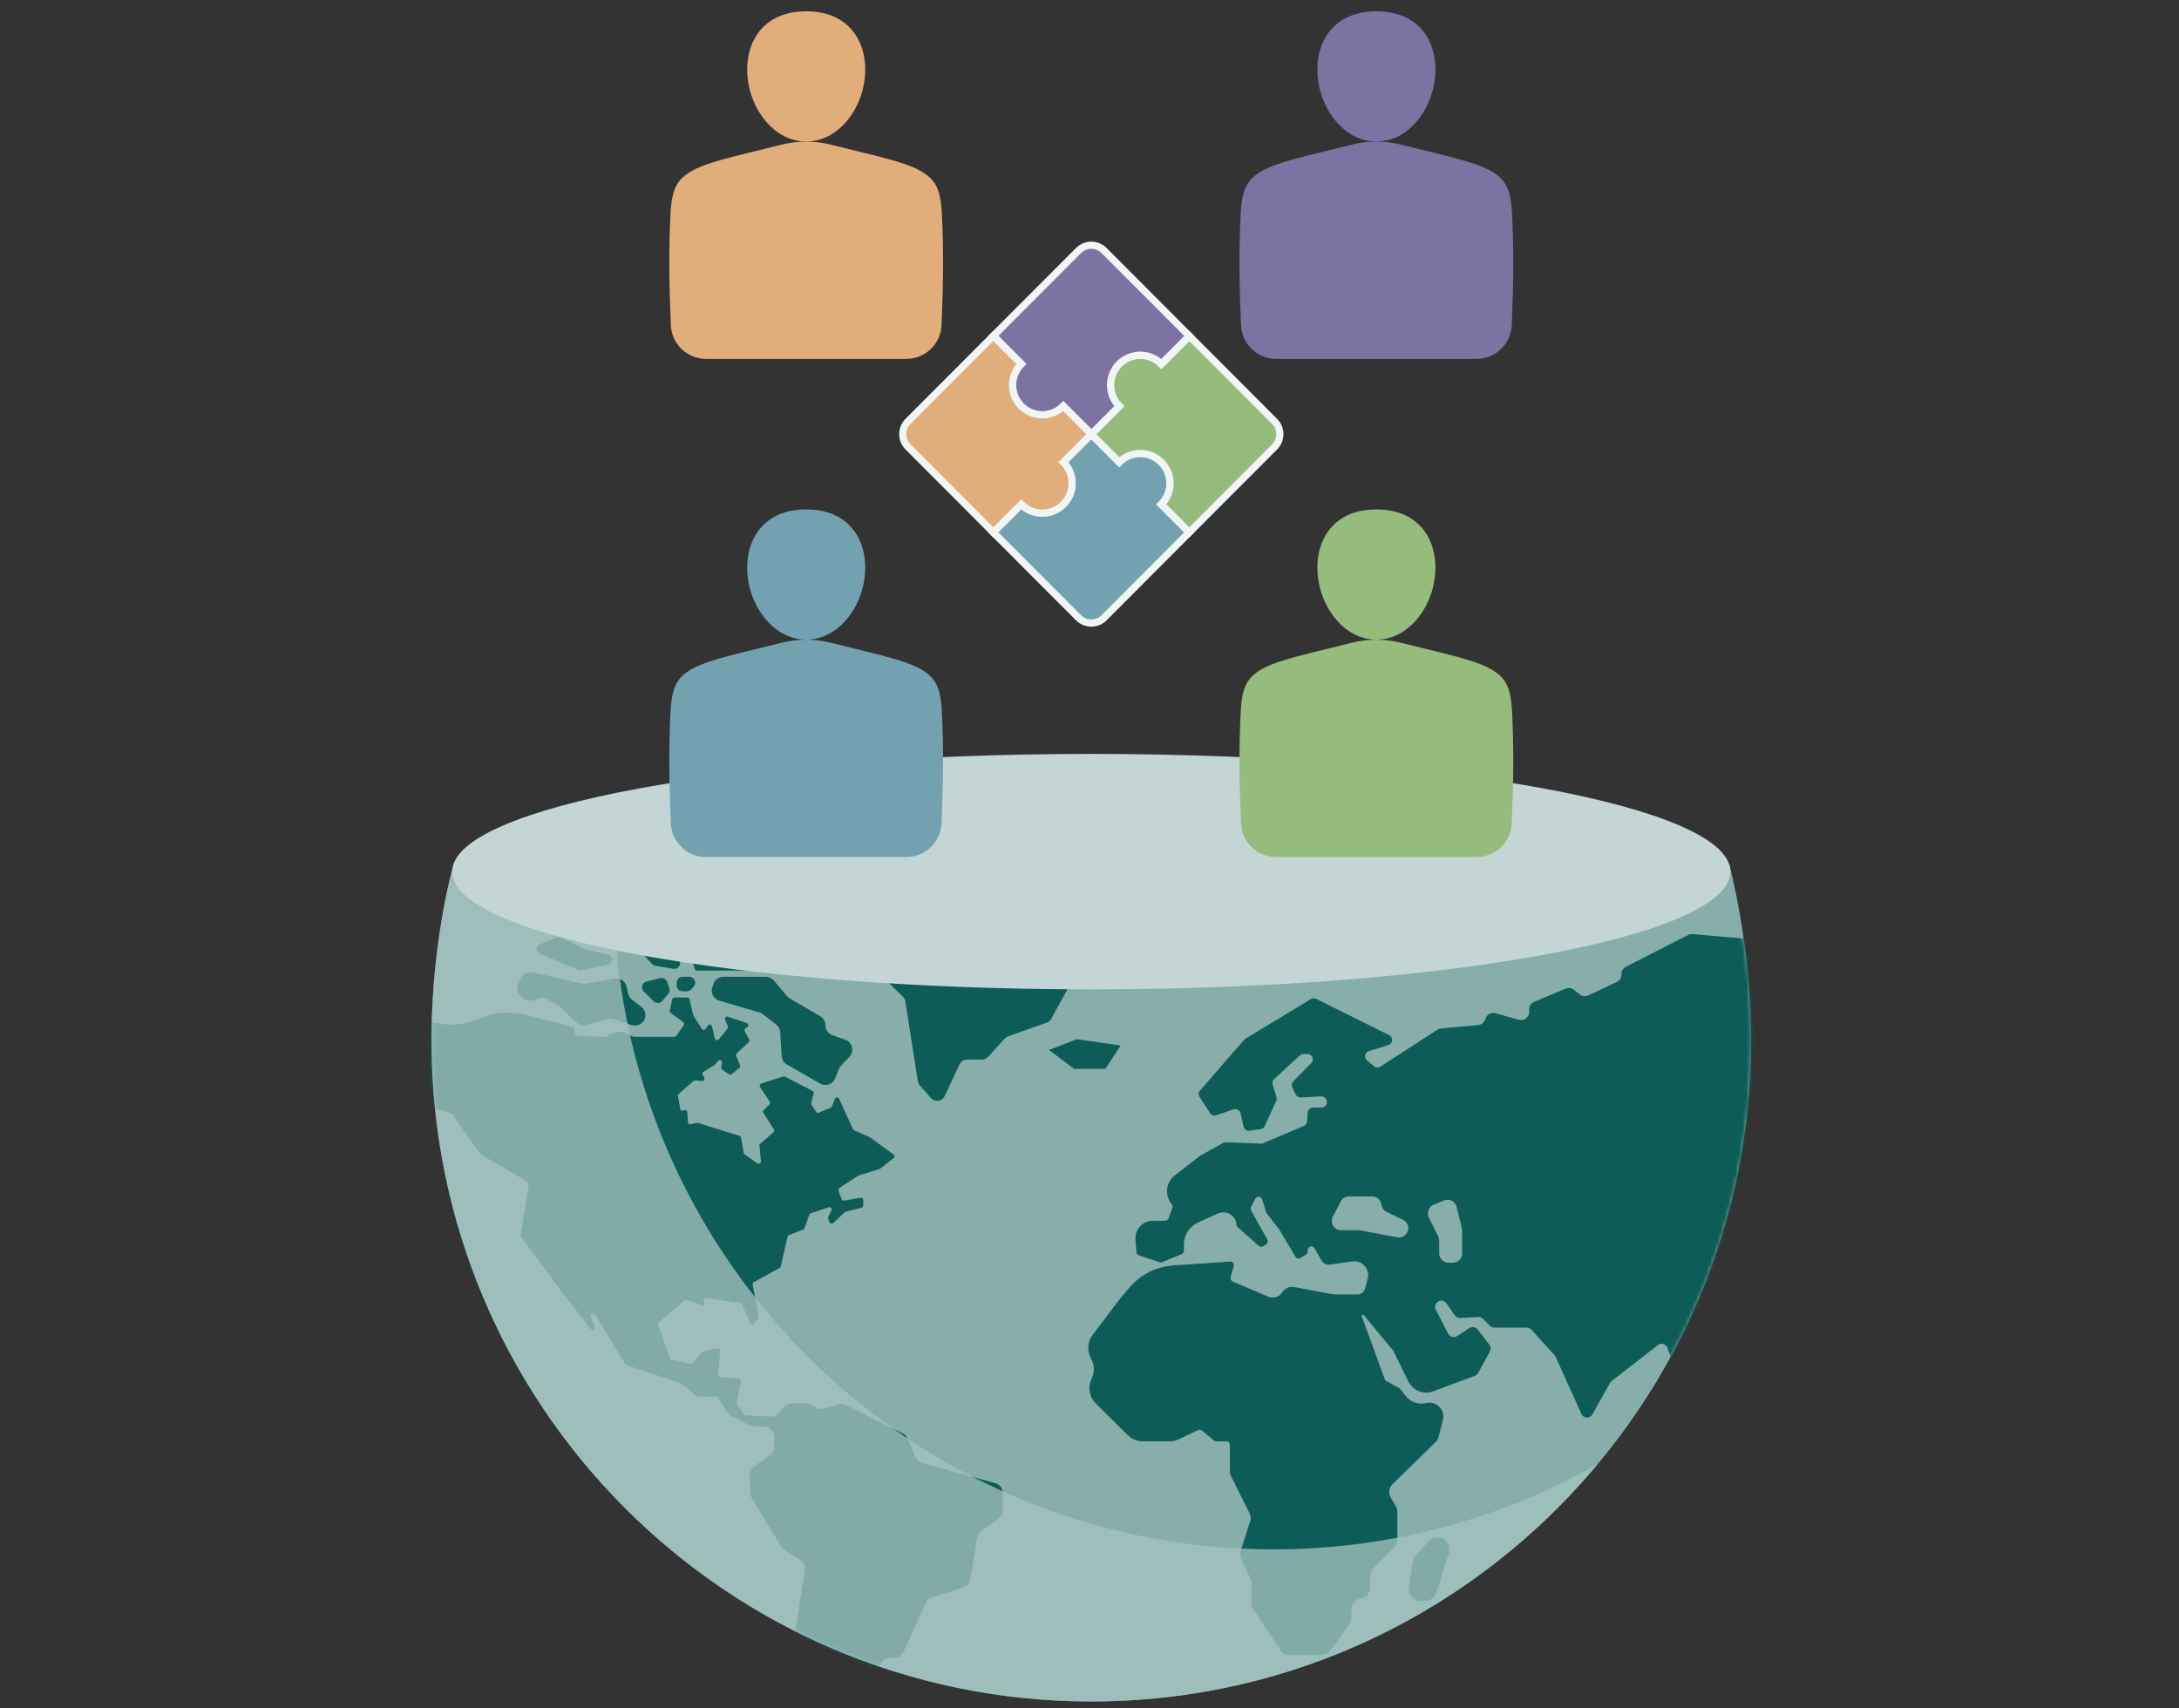 <svg width="607" height="476" viewBox="0 0 607 476" fill="none" xmlns="http://www.w3.org/2000/svg">
<rect x="0" y="0" width="607" height="476" fill="#333333" stroke="none"/>
<g clip-path="url(#clip0_3707_22730)">
<path d="M426.237 383.536L415.997 311.696" stroke="#FEFEFE" stroke-width="3.095" stroke-miterlimit="10"></path>
<path d="M181.762 383.536L192.003 311.696" stroke="#FEFEFE" stroke-width="3.095" stroke-miterlimit="10"></path>
<path d="M126.008 242.097C122.249 256.773 120.206 274.029 120.206 289.878C120.206 391.602 202.491 474.074 303.998 474.074C405.504 474.074 487.789 391.607 487.789 289.878C487.789 274.029 485.523 255.734 481.769 241.058L126.008 242.097Z" fill="#87AEAB"></path>
<mask id="mask0_3707_22730" style="mask-type:luminance" maskUnits="userSpaceOnUse" x="120" y="243" width="368" height="232">
<path d="M125.963 243.965C122.205 258.642 120.206 274.024 120.206 289.873C120.206 391.602 202.491 474.069 303.998 474.069C405.504 474.069 487.789 391.602 487.789 289.873C487.789 274.024 485.791 258.642 482.037 243.965H125.963Z" fill="white"></path>
</mask>
<g mask="url(#mask0_3707_22730)">
<path d="M160.821 288.61L168.686 288.874C168.849 288.879 169.008 288.824 169.127 288.715C170.585 287.418 172.668 287.114 174.433 287.949L176.293 288.824C176.377 288.864 176.471 288.884 176.566 288.884H187.887C188.095 288.884 188.289 288.779 188.408 288.61L190.456 285.648C190.649 285.365 190.585 284.977 190.307 284.774L186.821 282.214C186.622 282.065 186.523 281.812 186.578 281.568L187.247 278.437C187.312 278.144 187.57 277.935 187.867 277.935H191.453C191.75 277.935 192.003 278.139 192.072 278.427L193.084 282.736C193.099 282.806 193.129 282.87 193.163 282.925L195.479 286.632C195.722 287.02 196.278 287.035 196.536 286.657L197.19 285.723C197.503 285.271 198.202 285.405 198.331 285.942L199.139 289.351C199.263 289.868 199.923 290.017 200.255 289.599L202.66 286.588C202.804 286.404 202.838 286.16 202.749 285.947L201.99 284.128C201.782 283.621 202.263 283.104 202.779 283.278L208.04 285.037C208.531 285.201 208.631 285.857 208.209 286.16L207.669 286.548C207.406 286.737 207.326 287.09 207.48 287.368L208.7 289.609C208.839 289.863 208.784 290.181 208.576 290.38L205.234 293.491C205.04 293.67 204.981 293.953 205.08 294.202L206.166 296.811C206.275 297.074 206.196 297.377 205.978 297.551L203.835 299.266C203.622 299.44 203.315 299.455 203.086 299.301L201.217 298.053C201.014 297.919 200.909 297.676 200.939 297.432L201.128 296.1C201.222 295.459 200.409 295.106 200.002 295.613L199.223 296.587C199.179 296.647 199.119 296.692 199.06 296.731L195.96 298.645C195.658 298.829 195.569 299.226 195.752 299.524L196.178 300.21C196.456 300.658 196.109 301.224 195.588 301.184L193.669 301.025C193.501 301.01 193.327 301.065 193.198 301.179L189.067 304.802C188.899 304.947 188.819 305.17 188.859 305.394L189.494 308.982C189.573 309.434 190.089 309.653 190.471 309.4C190.877 309.126 191.428 309.4 191.457 309.892L191.631 312.66C191.656 313.053 192.023 313.326 192.405 313.241L194.106 312.864C194.215 312.839 194.324 312.844 194.433 312.879L205.987 316.462C206.216 316.532 206.384 316.725 206.424 316.959L207.173 321.218C207.202 321.387 207.297 321.531 207.435 321.631L210.971 324.131C211.418 324.449 212.033 324.091 211.978 323.544L211.537 318.882L215.439 315.493C215.677 315.284 215.727 314.936 215.563 314.673L212.672 310.086C212.514 309.832 212.548 309.504 212.761 309.295L214.338 307.72C214.552 307.506 214.586 307.168 214.418 306.915L211.72 302.859C211.487 302.506 211.656 302.029 212.057 301.9L218.197 299.932C218.355 299.882 218.534 299.892 218.683 299.972L226.344 303.943C226.607 304.077 226.741 304.375 226.667 304.663L225.992 307.362C225.948 307.536 225.982 307.72 226.081 307.869L227.356 309.787C227.525 310.041 227.852 310.14 228.134 310.021L231.432 308.604C231.591 308.535 231.715 308.406 231.774 308.247L232.573 306.164C232.771 305.637 233.51 305.618 233.743 306.129L237.616 314.623C237.681 314.767 237.795 314.877 237.938 314.941L242.317 316.86L248.918 321.661C249.265 321.914 249.27 322.426 248.933 322.689L245.139 325.646C245.075 325.696 245.005 325.731 244.931 325.756L239.302 327.47C239.243 327.485 239.188 327.515 239.139 327.545L233.822 331.019C233.57 331.183 233.465 331.506 233.575 331.789L234.467 334.11C234.576 334.398 234.874 334.567 235.176 334.513L239.734 333.718C240.125 333.648 240.487 333.951 240.487 334.354V335.879C240.487 336.178 240.289 336.431 240.001 336.506L235.583 337.614C235.479 337.639 235.38 337.694 235.3 337.768L232.097 340.775C231.755 341.098 231.194 340.954 231.05 340.507L230.693 339.438C230.639 339.269 230.654 339.085 230.738 338.931L231.611 337.301C231.888 336.789 231.393 336.203 230.842 336.386L225.833 338.061C225.645 338.121 225.496 338.27 225.432 338.459L224.113 342.201C224.048 342.38 223.914 342.519 223.741 342.589L219.769 344.135C219.57 344.214 219.421 344.383 219.377 344.592L217.492 352.867C217.453 353.046 217.334 353.2 217.175 353.289L209.979 357.245C209.736 357.379 209.608 357.653 209.657 357.926L211.299 366.628C211.328 366.783 211.304 366.937 211.224 367.071L210.203 368.825C209.94 369.278 209.275 369.243 209.062 368.761L206.677 363.378C206.587 363.174 206.399 363.03 206.176 363L196.749 361.713C196.208 361.639 195.826 362.235 196.119 362.697C196.451 363.219 195.931 363.86 195.35 363.647L191.418 362.17C191.2 362.091 190.957 362.131 190.778 362.28L183.553 368.358C183.349 368.532 183.27 368.81 183.359 369.064L186.642 378.457C186.717 378.671 186.895 378.83 187.118 378.874L192.454 379.988C192.692 380.037 192.94 379.948 193.089 379.754L195.484 376.698C195.578 376.578 195.712 376.494 195.861 376.464L199.853 375.664C200.275 375.579 200.656 375.927 200.617 376.355L199.997 382.97C199.962 383.328 200.23 383.646 200.587 383.67L205.814 384.073C206.196 384.103 206.464 384.456 206.394 384.833L205.258 390.981L207.287 394.291L214.552 394.719C215.405 394.768 216.238 394.43 216.813 393.794L218.534 391.911C219.069 391.319 219.833 390.981 220.631 390.981H224.559C225.119 390.981 225.67 391.15 226.136 391.458L227.118 392.114C227.812 392.577 228.67 392.711 229.473 392.482L233.654 391.284C234.338 391.091 235.067 391.155 235.702 391.473L251.457 399.37C252.052 399.669 252.523 400.166 252.786 400.777L255.087 406.04C255.429 406.825 256.108 407.417 256.937 407.645L277.244 413.232C278.474 413.57 279.332 414.693 279.332 415.975V420.746C279.332 421.651 278.9 422.506 278.171 423.042L273.296 426.621C272.696 427.063 272.29 427.724 272.176 428.465L270.316 440.03C270.147 441.088 269.399 441.958 268.377 442.286L259.614 445.094C258.851 445.337 258.231 445.894 257.899 446.62L251.68 460.252C251.253 461.192 250.346 461.828 249.315 461.907L247.564 462.041C246.086 462.156 244.941 463.393 244.941 464.879C244.941 465.848 244.45 466.753 243.631 467.275L234.135 473.368C233.609 473.706 233.208 474.208 232.994 474.799L227.609 489.749C227.396 490.34 227.386 490.981 227.574 491.578L228.878 495.678C229.578 497.875 227.51 499.947 225.318 499.256L223.334 498.63C222.332 498.312 221.589 497.472 221.4 496.438L218.083 478.561C218.023 478.248 218.018 477.93 218.068 477.617L221.713 453.404L224.212 437.54C224.385 436.426 223.89 435.313 222.942 434.702L218.539 431.864C218.182 431.63 217.879 431.322 217.656 430.954L209.533 417.675C209.29 417.277 209.146 416.83 209.122 416.368L208.799 411.174C208.74 410.205 209.176 409.276 209.955 408.704L214.512 405.354C215.241 404.818 215.672 403.968 215.672 403.058V400.359C215.672 398.789 214.403 397.512 212.836 397.512H210.302C209.86 397.512 209.429 397.407 209.032 397.214L203.126 394.251L199.873 389.127H194.294L189.737 385.475C189.677 385.425 189.613 385.39 189.538 385.365L174.532 380.35C174.389 380.301 174.265 380.201 174.185 380.072L165.785 366.266C165.383 365.61 164.376 366.082 164.629 366.812L165.591 369.605C165.829 370.296 164.922 370.783 164.475 370.207L155.713 358.846L145.021 344.408L147.347 329.503L133.868 321.586L125.969 310.409L112.46 305.896C112.177 305.801 111.875 305.801 111.592 305.891L97.831 310.339C97.692 310.384 97.548 310.409 97.404 310.409H92.927C92.654 310.409 92.391 310.329 92.163 310.18L83.594 304.579C82.755 304.032 82.751 302.8 83.584 302.248L89.54 298.267C90.442 297.666 90.343 296.309 89.366 295.842L87.397 294.902C86.053 294.261 86.51 292.243 87.997 292.243C89.47 292.243 89.936 290.255 88.622 289.594L84.913 287.736C83.792 287.174 83.921 285.529 85.116 285.151L93.497 282.512C96.517 281.563 99.72 281.339 102.84 281.871L122.646 285.231C126.331 285.857 130.119 285.355 133.516 283.795C137.359 282.03 141.694 281.628 145.795 282.656L159.506 286.091C159.749 286.15 159.933 286.349 159.978 286.598L160.25 288.103C160.27 288.387 160.523 288.6 160.821 288.61ZM198.752 274.118L198.435 275.023C197.884 276.603 198.767 278.323 200.364 278.795L211.561 282.095C211.913 282.199 212.241 282.368 212.528 282.592L216.228 285.474C216.892 285.991 217.299 286.767 217.349 287.606L217.75 294.226C217.81 295.21 218.355 296.095 219.208 296.587L228.477 301.92C230.009 302.8 231.963 302.129 232.627 300.494L233.748 297.755C233.887 297.417 234.085 297.109 234.338 296.846L236.605 294.46C238.062 292.924 237.457 290.39 235.464 289.684L231.879 288.417C230.713 288.004 229.935 286.901 229.935 285.658C229.935 284.62 229.384 283.655 228.487 283.134L220.007 278.179C219.719 278.01 219.466 277.796 219.253 277.547L215.558 273.194C215.003 272.538 214.19 272.165 213.337 272.165H201.509C200.265 272.16 199.159 272.945 198.752 274.118ZM192.033 272.16H190.138C189.231 272.16 188.497 272.895 188.497 273.805V274.555C188.497 275.465 189.231 276.2 190.138 276.2H191.363C191.829 276.2 192.276 276.002 192.583 275.654L193.253 274.903C194.2 273.84 193.451 272.16 192.033 272.16ZM184.475 278.889L186.156 276.921C186.538 276.474 186.652 275.853 186.454 275.301L185.834 273.566C185.551 272.771 184.713 272.319 183.895 272.528L180.091 273.482C178.857 273.79 178.43 275.336 179.328 276.235L182.07 278.984C182.744 279.655 183.855 279.615 184.475 278.889ZM162.105 274.048L148.423 270.932C147.124 270.639 145.79 271.27 145.195 272.463L144.357 274.143C143.757 275.346 144.059 276.807 145.091 277.667L145.656 278.139C146.365 278.73 147.312 278.949 148.21 278.725L150.307 278.198C151.002 278.024 151.736 278.114 152.37 278.452L155.356 280.047C155.589 280.171 155.797 280.326 155.99 280.504L160.563 284.868C161.297 285.569 162.348 285.832 163.325 285.564L169.261 283.924C169.801 283.775 170.377 283.785 170.912 283.959L176.03 285.599C176.828 285.852 177.696 285.753 178.41 285.315C180.151 284.257 180.285 281.777 178.668 280.534L176.07 278.541C175.549 278.144 175.182 277.582 175.023 276.946L174.488 274.794C174.121 273.313 172.668 272.374 171.17 272.647L163.265 274.078C162.879 274.143 162.487 274.133 162.105 274.048ZM150.412 265.684L161.049 270.256C161.316 270.371 161.609 270.401 161.892 270.336L169.464 268.711C170.922 268.398 170.942 266.32 169.489 265.977L162.834 264.412C162.73 264.387 162.631 264.352 162.531 264.302L156.268 261.196C155.906 261.017 155.485 261.002 155.113 261.156L150.421 263.1C149.286 263.577 149.271 265.197 150.412 265.684ZM161.664 260.858L162.001 261.261C162.412 261.753 163.077 261.957 163.697 261.788L167.163 260.819C167.872 260.62 168.363 259.974 168.363 259.238V258.751C168.363 257.668 167.332 256.877 166.285 257.166L162.482 258.219C161.331 258.537 160.895 259.939 161.664 260.858ZM178.142 264.834L181.649 268.582C181.892 268.845 182.219 269.019 182.571 269.079L187.56 269.928C188.834 270.147 189.851 268.86 189.345 267.667L188.923 266.673C188.666 266.067 188.07 265.669 187.416 265.669H186.008C185.417 265.669 184.867 265.346 184.579 264.829L183.503 262.906C183.211 262.389 182.665 262.066 182.07 262.066H179.333C177.904 262.066 177.161 263.786 178.142 264.834ZM194.116 270.43H211.502C211.829 270.43 212.092 270.162 212.092 269.839V266.782C212.092 266.479 211.864 266.226 211.561 266.191L206.741 265.684C206.662 265.674 206.583 265.684 206.508 265.709L199.298 267.916C199.04 267.995 198.762 267.891 198.618 267.657L197.75 266.221C197.572 265.923 197.681 265.54 197.993 265.386L200.428 264.163C200.533 264.114 200.647 264.094 200.761 264.104L213.158 265.59C213.51 265.634 213.818 265.356 213.818 265.003V262.329C213.818 262.16 213.887 262.001 214.011 261.887L218.722 257.618C219.124 257.255 218.866 256.584 218.326 256.584C217.676 256.584 217.502 255.685 218.107 255.441L222.417 253.711C222.437 253.702 222.456 253.697 222.476 253.682L229.9 249.676C229.915 249.666 229.935 249.661 229.954 249.651L237.983 246.336C238.519 246.117 238.454 245.337 237.889 245.213L220.84 241.331C220.76 241.312 220.676 241.311 220.597 241.326L194.889 246.262C194.398 246.356 194.24 246.972 194.616 247.295L197.269 249.547C197.364 249.626 197.478 249.671 197.602 249.686L207.088 250.526C207.158 250.531 207.232 250.526 207.302 250.506L209.26 249.959C209.94 249.77 210.322 250.715 209.702 251.053L207.029 252.494C206.954 252.534 206.87 252.558 206.781 252.563L202.139 252.837C202.06 252.842 201.986 252.832 201.911 252.807L193.763 249.989C193.709 249.969 193.654 249.944 193.61 249.909L190.788 247.852C190.619 247.728 190.401 247.708 190.208 247.787L183.821 250.496C183.439 250.655 183.34 251.147 183.622 251.45L188.408 256.5C188.467 256.564 188.542 256.614 188.626 256.644L195.454 259.248C195.608 259.308 195.772 259.298 195.921 259.228L200.726 256.917C201.281 256.649 201.827 257.305 201.46 257.802L199.228 260.814C199.174 260.883 199.104 260.943 199.03 260.983L193.927 263.671C193.768 263.756 193.585 263.761 193.426 263.696L187.594 261.261C187.208 261.097 186.776 261.385 186.776 261.808V263.622C186.776 263.895 186.965 264.133 187.227 264.198L191.77 265.286C191.973 265.336 192.132 265.485 192.196 265.684L193.55 270.013C193.63 270.261 193.858 270.43 194.116 270.43ZM174.081 258.88C174.324 259.168 174.661 259.367 175.038 259.437L179.556 260.272C180.929 260.525 181.971 259.049 181.277 257.837L180.989 257.34C180.721 256.867 180.235 256.564 179.7 256.52L175.47 256.182C174.012 256.067 173.139 257.767 174.081 258.88ZM184.351 258.09L184.416 258.264C184.659 258.905 185.269 259.332 185.948 259.332H186.077C187.426 259.332 188.194 257.792 187.391 256.708L187.262 256.534C186.955 256.117 186.464 255.873 185.948 255.873H185.884C184.743 255.868 183.95 257.016 184.351 258.09ZM228.521 265.724L238.841 266.206C239.406 266.231 239.937 266.464 240.344 266.857L251.506 277.677C251.868 278.029 252.106 278.487 252.186 278.984L255.682 301.234C255.751 301.671 255.94 302.079 256.232 302.412L259.327 305.926C260.428 307.178 262.451 306.89 263.16 305.379L267.301 296.562C267.683 295.747 268.501 295.23 269.399 295.23H273.559C274.214 295.23 274.839 294.952 275.275 294.47L279.872 289.386C280.13 289.102 280.452 288.884 280.814 288.76L291.575 284.933C292.111 284.744 292.557 284.366 292.83 283.869L299.753 271.315C300.06 270.753 300.125 270.092 299.931 269.481L296.688 259.357C296.361 258.329 296.777 257.21 297.7 256.659L307.181 250.948C308.982 249.865 308.53 247.141 306.487 246.689L297.973 244.82C297.913 244.805 297.854 244.795 297.794 244.79L273.182 241.366C272.944 241.331 272.701 241.336 272.458 241.381L243.785 246.475C243.433 246.54 243.096 246.684 242.813 246.893L233.768 253.602C233.565 253.751 233.337 253.871 233.098 253.945L224.718 256.639C223.225 257.116 222.63 258.905 223.533 260.187L226.741 264.745C227.148 265.331 227.807 265.694 228.521 265.724ZM292.205 292.542L299.192 297.795H307.925L312.175 291.289L299.936 289.54L292.205 292.542ZM314.689 358.682L312.294 361.48C312.215 361.569 312.14 361.664 312.071 361.758L304.355 371.951C303.026 373.711 302.778 376.061 303.71 378.059L304.151 379.004C304.915 380.639 304.895 382.542 304.092 384.162C302.956 386.459 303.418 389.222 305.238 391.026L314.164 399.867C315.275 400.966 316.772 401.582 318.329 401.582H323.417H325.847C326.725 401.582 327.588 401.388 328.381 401.011L333.742 398.466C334.099 398.297 334.521 398.352 334.828 398.6L338.185 401.353C338.369 401.503 338.597 401.587 338.83 401.587H341.582C342.148 401.587 342.604 402.044 342.604 402.611V409.912C342.604 410.384 342.713 410.856 342.926 411.278L348.069 421.581C348.426 422.297 348.485 423.122 348.242 423.882L345.604 432.102C345.366 432.843 345.421 433.643 345.753 434.344L348.327 439.796C348.52 440.203 348.619 440.651 348.619 441.103V446.654C348.619 447.256 348.798 447.847 349.13 448.349L356.742 459.79C357.307 460.64 358.259 461.152 359.281 461.152H368.123C369.105 461.152 370.022 460.68 370.598 459.879L375.884 452.524C376.256 452.002 376.459 451.381 376.459 450.74V448.374C376.459 447.012 377.362 445.81 378.671 445.437L379.514 445.193C380.823 444.821 381.726 443.623 381.726 442.256V439.041C381.726 438.23 382.048 437.45 382.618 436.879L388.356 431.128C388.926 430.557 389.248 429.777 389.248 428.966V421.243C389.248 420.711 389.11 420.19 388.847 419.727L387.409 417.208C386.719 416 386.933 414.474 387.929 413.5L399.915 401.801C400.317 401.408 400.605 400.911 400.744 400.369L401.944 395.663C402.668 392.83 400.124 390.241 397.282 390.927C395.14 391.443 392.893 390.648 391.549 388.899L389.997 386.876L385.861 384.615L379.345 366.743C379.221 366.405 379.663 366.151 379.891 366.43L388.118 376.325L392.288 384.868C393.553 387.453 396.558 388.655 399.251 387.656L410.835 383.337C411.227 383.193 411.549 382.91 411.753 382.547L415.035 376.568C415.368 375.962 415.313 375.222 414.892 374.67L411.663 370.44C411.113 369.72 410.101 369.546 409.342 370.038L405.901 372.269C405.038 372.826 403.888 372.523 403.416 371.608L399.965 364.919C399.365 363.761 400.208 362.379 401.507 362.379C402.078 362.379 402.608 362.658 402.935 363.13L405.251 366.479C405.593 366.976 406.169 367.26 406.774 367.225L411.797 366.947C412.288 366.922 412.769 367.106 413.121 367.454L415.075 369.412C415.397 369.74 415.839 369.919 416.3 369.919H425.35C425.836 369.919 426.302 370.127 426.625 370.485L433.076 377.632C433.195 377.766 433.295 377.915 433.369 378.079L440.51 393.948C441.09 395.235 442.89 395.32 443.58 394.082L448.509 385.296C448.623 385.097 448.777 384.918 448.955 384.779L461.834 374.774C462.766 374.049 464.13 374.456 464.517 375.574L466.649 381.742C466.922 382.527 467.715 383.009 468.538 382.885L470.403 382.597C471.306 382.458 472.159 383.049 472.352 383.944L473.478 389.237C473.502 389.356 473.517 389.475 473.517 389.6V394.053C473.517 394.296 473.567 394.535 473.666 394.753L476.399 400.911C476.483 401.105 476.607 401.279 476.756 401.428L477.752 402.427C479.017 403.694 481.129 402.432 480.619 400.717L479.637 397.387C479.572 397.169 479.463 396.96 479.319 396.786L476.542 393.387C476.289 393.079 476.151 392.691 476.151 392.293C476.151 390.579 478.377 389.913 479.314 391.349L481.437 394.604C482.017 395.494 483.257 395.653 484.04 394.932L489.297 390.121C489.788 389.669 490.071 389.033 490.071 388.362V385.251C490.071 384.391 489.609 383.596 488.861 383.173L486.341 381.752C485.116 381.061 484.754 379.466 485.558 378.313L485.692 378.124C486.287 377.274 487.358 376.906 488.35 377.214L491.588 378.228C492.297 378.452 493.061 378.328 493.666 377.9L504.749 370.058C505.23 369.72 505.568 369.213 505.696 368.636L507.963 358.577C508.072 358.1 508.027 357.598 507.844 357.146L505.925 352.474C505.652 351.813 505.692 351.068 506.029 350.436L507.214 348.23C507.745 347.236 508.9 346.759 509.976 347.072L513.333 348.061C514.077 348.279 514.672 348.851 514.915 349.592L515.679 351.888C516.21 353.478 518.168 354.035 519.453 352.961C520.464 352.116 520.598 350.605 519.745 349.592L518.362 347.956C517.653 347.117 517.608 345.899 518.258 345.009L520.574 341.843C521.02 341.232 521.734 340.869 522.488 340.869H527.392C528.265 340.869 529.063 340.392 529.48 339.622L535.699 328.146C535.867 327.838 535.956 327.49 535.956 327.132V321.496C535.956 320.324 535.009 319.374 533.839 319.374C531.915 319.374 530.988 317.004 532.401 315.697L539.487 309.126C539.879 308.763 540.395 308.565 540.925 308.565H552.222C552.654 308.565 553.075 308.431 553.427 308.187L561.743 302.417C562.096 302.173 562.517 302.039 562.948 302.039H565.869C567.798 302.039 568.726 304.42 567.298 305.727L558.594 313.723C558.079 314.196 557.831 314.896 557.93 315.587L559.006 323.137C559.259 324.926 561.491 325.597 562.686 324.245L570.779 315.085C571.121 314.698 571.309 314.196 571.309 313.679V310.14C571.309 309.206 571.919 308.381 572.812 308.112L580.34 305.816L589.365 302.044H593.129L603.613 292.079C604.847 290.907 604.426 288.839 602.829 288.243L583.241 280.937C582.591 280.693 581.867 280.758 581.272 281.111L576.427 283.968C576.03 284.202 575.579 284.311 575.123 284.282L563.906 283.621C563.345 283.586 562.815 283.352 562.413 282.955L555.054 275.609C554.622 275.177 554.037 274.938 553.427 274.938H535.723C535.143 274.938 534.578 275.162 534.151 275.559L529.678 279.734C529.128 280.251 528.354 280.465 527.615 280.301L518.57 278.323C517.514 278.089 516.76 277.155 516.76 276.066V274.461C516.76 273.392 516.031 272.468 514.995 272.215L508.925 270.753C507.983 270.53 507.001 270.917 506.465 271.728L505.32 273.462C504.744 274.337 503.653 274.709 502.667 274.376L495.59 271.991C493.72 271.36 493.453 268.815 495.154 267.811L495.937 267.349C496.706 266.897 497.147 266.037 497.063 265.152L496.993 264.387C496.889 263.274 496.011 262.394 494.901 262.295L471.524 260.257C471.092 260.217 470.661 260.302 470.279 260.5L452.937 269.362C452.164 269.754 451.678 270.55 451.678 271.419V271.549C451.678 272.448 451.157 273.263 450.344 273.641L442.434 277.329C441.646 277.696 440.713 277.587 440.034 277.045L438.447 275.788C437.792 275.266 436.905 275.142 436.131 275.465L427.369 279.123C426.397 279.525 425.826 280.539 425.975 281.578C426.208 283.228 424.676 284.58 423.069 284.128L416.612 282.309C415.402 281.966 414.143 282.661 413.786 283.869L413.756 283.973C413.488 284.878 412.695 285.524 411.758 285.609L401.458 286.548C401.086 286.583 400.729 286.707 400.416 286.906L384.513 297.198C383.962 297.556 383.243 297.507 382.742 297.084L380.788 295.439C379.886 294.674 380.183 293.213 381.309 292.865L386.744 291.19C386.893 291.145 387.032 291.075 387.161 290.986C388.088 290.335 387.989 288.924 386.972 288.417L366.64 278.293C366.184 278.064 365.643 278.089 365.202 278.352L346.918 289.421C346.784 289.5 346.665 289.599 346.566 289.719L334.292 303.843C333.856 304.345 333.802 305.076 334.164 305.637L337.065 310.125C337.437 310.697 338.146 310.945 338.79 310.732L343.65 309.106C344.488 308.823 345.386 309.33 345.579 310.195L346.417 313.902C346.591 314.663 347.315 315.165 348.084 315.05L351.178 314.608C351.684 314.539 352.115 314.211 352.324 313.748L355.512 306.716C355.661 306.383 355.686 306.005 355.582 305.657L354.52 302.198C354.352 301.647 354.515 301.05 354.937 300.658L362.093 294.062C362.371 293.809 362.728 293.665 363.104 293.665H364.21C365.539 293.665 366.204 295.27 365.272 296.214L360.263 301.289C359.812 301.746 359.703 302.437 359.99 303.008L360.957 304.947C361.225 305.478 361.775 305.801 362.366 305.772L368.024 305.488C368.574 305.459 369.095 305.737 369.378 306.209L369.437 306.308C370.037 307.302 369.318 308.575 368.158 308.575H365.782C365.004 308.575 364.354 309.176 364.295 309.951L364.096 312.451C364.052 313.008 363.705 313.495 363.189 313.709L351.917 318.505C351.719 318.589 351.5 318.629 351.282 318.624L341.498 318.271C341.225 318.261 340.957 318.326 340.719 318.46L334.382 321.989C334.337 322.013 334.292 322.043 334.253 322.073L327.251 327.505C324.746 329.448 324.365 333.096 326.408 335.522C326.646 335.8 326.715 336.188 326.586 336.536L325.53 339.448C325.381 339.855 324.999 340.124 324.568 340.124H321.176C318.324 340.124 316.073 342.564 316.301 345.417L316.579 348.876C316.614 349.283 316.886 349.636 317.273 349.765L323.04 351.694C323.274 351.773 323.526 351.763 323.75 351.669L329.16 349.437C329.542 349.278 329.795 348.906 329.795 348.488V346.774C329.795 344.105 331.357 341.689 333.787 340.596L339.306 338.121C341.622 337.082 344.265 338.678 344.434 341.212C344.454 341.481 344.573 341.729 344.776 341.908L350.642 347.136C350.99 347.445 351.5 347.479 351.887 347.221L352.7 346.679C353.147 346.381 353.286 345.795 353.023 345.327L348.495 337.221C348.327 336.913 348.322 336.545 348.49 336.237L349.705 333.976C350.132 333.176 351.312 333.29 351.58 334.155L352.681 337.689C352.715 337.803 352.775 337.912 352.849 338.007L356.459 342.713C356.484 342.748 356.509 342.783 356.529 342.818L360.853 350.153C361.146 350.645 361.79 350.804 362.276 350.501L363.814 349.537C364.166 349.313 364.349 348.901 364.28 348.488C364.081 347.36 365.599 346.803 366.174 347.797L368.178 351.276C368.624 352.052 369.497 352.479 370.379 352.355L376.767 351.465C379.474 351.087 381.691 353.592 380.992 356.241L380.258 359.024C380.005 359.989 379.132 360.66 378.135 360.66H371.753C371.619 360.66 371.485 360.645 371.351 360.62L360.521 358.602C359.231 358.364 357.922 358.93 357.218 360.038C356.37 361.37 354.689 361.892 353.241 361.271L343.412 357.051C342.941 356.848 342.693 356.326 342.832 355.829L343.69 352.817C343.883 352.136 343.348 351.465 342.639 351.515L327.161 352.549L326.279 352.633C321.796 353.08 317.635 355.242 314.689 358.682ZM384.775 335.427L384.855 335.84C385.013 336.64 385.544 337.321 386.278 337.674L390.816 339.85C392.318 340.571 392.764 342.509 391.723 343.816C391.123 344.567 390.166 344.925 389.224 344.746L378.954 342.818C378.795 342.788 378.636 342.773 378.477 342.773H373.583C371.639 342.773 370.389 340.705 371.287 338.981L373.484 334.746C373.93 333.887 374.813 333.35 375.78 333.35H382.241C383.466 333.34 384.532 334.215 384.775 335.427ZM407.304 342.892V349.219C407.304 350.65 406.144 351.813 404.716 351.813H403.501C402.068 351.813 400.912 350.65 400.912 349.219V345.64C400.912 345.238 400.818 344.84 400.639 344.477L398.026 339.234C397.352 337.882 397.966 336.242 399.36 335.671L402.271 334.478C403.739 333.877 405.39 334.722 405.767 336.262L407.235 342.266C407.28 342.475 407.304 342.683 407.304 342.892ZM397.962 429.409L394.446 433.251C393.999 433.738 393.707 434.344 393.607 435L392.487 442.191C392.169 444.224 393.741 446.063 395.794 446.063H396.955C398.413 446.063 399.707 445.114 400.148 443.717L403.625 432.684C403.823 432.068 403.833 431.402 403.659 430.776C402.95 428.241 399.737 427.466 397.962 429.409ZM473.195 406.746L476.002 411.87C476.096 412.039 476.225 412.193 476.379 412.312L481.61 416.393C482.3 416.929 483.301 416.73 483.733 415.975L485.265 413.286C485.637 412.635 485.444 411.805 484.824 411.388L475.436 405.001C475.407 404.982 475.377 404.957 475.347 404.932C474.122 403.953 472.441 405.369 473.195 406.746ZM487.09 416.343C486.455 417.739 487.125 419.389 488.548 419.946L493.165 421.755C494.038 422.098 495.03 421.954 495.773 421.382L496.711 420.662C498.104 419.588 498.104 417.486 496.711 416.412L495.297 415.324C494.831 414.966 494.256 414.767 493.666 414.767H489.53C488.479 414.772 487.527 415.384 487.09 416.343ZM489.525 408.113L492.342 412.019C492.57 412.337 492.897 412.576 493.269 412.7L497.975 414.27C498.838 414.559 499.78 414.186 500.217 413.386L503.891 406.582C504.184 406.045 504.194 405.394 503.921 404.847L502.329 401.657C501.967 400.936 502.111 400.061 502.681 399.49C503.534 398.63 503.371 397.199 502.339 396.562L501.288 395.911C500.326 395.32 499.061 395.708 498.595 396.741L496.289 401.875C496.155 402.174 495.942 402.437 495.679 402.626L493.036 404.539C492.813 404.698 492.56 404.808 492.292 404.857L490.695 405.165C489.342 405.429 488.722 406.999 489.525 408.113ZM505.915 370.704L504.918 371.519C504.586 371.792 504.477 372.254 504.655 372.647L505.652 374.824C505.806 375.162 506.143 375.376 506.51 375.376C507.03 375.376 507.457 374.953 507.457 374.426V371.434C507.457 370.634 506.53 370.197 505.915 370.704ZM505.632 381.031L504.516 384.481C504.412 384.804 504.447 385.156 504.61 385.455L505.156 386.449C505.538 387.144 506.47 387.303 507.055 386.767C507.308 386.533 507.457 386.205 507.457 385.857V384.371C507.457 384.128 507.526 383.889 507.665 383.69L508.726 382.095C509.272 381.28 508.687 380.187 507.705 380.187H506.797C506.267 380.182 505.796 380.524 505.632 381.031ZM507.363 395.638C507.268 396.478 508.032 397.159 508.855 396.97L509.079 396.92C509.619 396.796 510.174 397.05 510.437 397.542L511.27 399.122C511.632 399.808 512.535 399.987 513.13 399.495L515.129 397.85C515.496 397.546 515.654 397.059 515.54 396.602L514.93 394.162C514.767 393.501 514.097 393.103 513.438 393.267L508.275 394.579C507.784 394.709 507.422 395.126 507.363 395.638ZM508.707 388.302L509.842 389.436C509.946 389.54 510.021 389.664 510.065 389.798L510.849 392.338C510.963 392.711 511.305 392.964 511.692 392.964H512.034C512.52 392.964 512.917 392.567 512.917 392.08V390.499C512.917 390.271 512.828 390.052 512.674 389.883L509.971 387.06C509.565 386.637 508.87 386.717 508.573 387.224C508.359 387.572 508.419 388.014 508.707 388.302ZM506.232 406.527L503.748 411.954C503.703 412.049 503.688 412.158 503.698 412.262L504.288 416.919C504.328 417.203 504.566 417.411 504.848 417.411H505.339C505.652 417.411 505.905 417.158 505.905 416.845V414.221C505.905 413.659 506.634 413.44 506.941 413.913L507.948 415.458C508.102 415.692 508.404 415.781 508.657 415.662L509.971 415.046C510.284 414.902 510.393 414.514 510.204 414.226L508.434 411.502C508.3 411.298 508.315 411.03 508.464 410.841L509.257 409.847C509.555 409.474 509.292 408.928 508.816 408.928H507.566C507.487 408.928 507.412 408.943 507.343 408.972C506.857 409.181 506.376 408.664 506.624 408.192L506.931 407.596C507.04 407.382 507.273 407.263 507.511 407.298L511.122 407.819C511.32 407.849 511.523 407.77 511.647 407.606L513.363 405.404C513.601 405.096 513.467 404.649 513.105 404.524L511.945 404.117C511.667 404.017 511.36 404.152 511.241 404.425L510.7 405.662C510.616 405.856 510.427 405.99 510.214 406L506.708 406.194C506.505 406.209 506.321 406.333 506.232 406.527ZM530.888 410.757L527.412 412.243C527.169 412.347 526.881 412.282 526.703 412.084L526.381 411.726C526.276 411.611 526.222 411.457 526.222 411.303V409.395C526.222 409.117 526.038 408.873 525.776 408.793L522.24 407.735C522.18 407.72 522.121 407.71 522.061 407.71H520.901C520.554 407.71 520.276 407.988 520.276 408.336V408.545C520.276 408.779 520.405 408.997 520.613 409.102L522.314 409.981C522.413 410.031 522.498 410.11 522.557 410.205L523.083 411.05C523.187 411.219 523.361 411.323 523.554 411.343L524.397 411.423C524.719 411.452 524.967 411.721 524.967 412.049V412.262C524.967 412.367 524.942 412.466 524.893 412.556L524.437 413.411C524.174 413.908 524.645 414.474 525.181 414.3L525.513 414.196C525.617 414.161 525.726 414.156 525.83 414.181L528.617 414.757C528.687 414.772 528.751 414.797 528.811 414.832L532.396 416.994C532.748 417.208 532.803 417.7 532.505 417.983L531.573 418.868C531.166 419.255 531.439 419.946 532.004 419.946H534.717C534.885 419.946 535.044 420.016 535.158 420.13L536.948 421.934C537.167 422.153 537.509 422.178 537.757 421.999L540.911 419.712C541.109 419.568 541.372 419.553 541.59 419.673L543.117 420.547C543.311 420.657 543.43 420.865 543.43 421.089V421.835C543.43 422.118 543.618 422.361 543.886 422.436L548.448 423.718C549.058 423.892 549.51 423.147 549.073 422.684L545.423 418.823C545.26 418.649 545.21 418.395 545.289 418.172L545.775 416.865C545.929 416.457 545.627 416.02 545.19 416.02H543.747C543.469 416.02 543.221 415.831 543.147 415.563L542.592 413.56C542.532 413.336 542.349 413.162 542.126 413.117L531.26 410.722C531.141 410.692 531.007 410.707 530.888 410.757ZM505.548 437.579L497.584 440.79C496.706 441.143 496.19 442.067 496.354 443.002L499.18 459.472C499.344 460.441 500.182 461.147 501.159 461.147H510.08C510.398 461.147 510.715 461.072 510.998 460.923L519.185 456.714C519.85 456.371 520.653 456.425 521.263 456.863L526.207 460.371C526.867 460.844 527.744 460.864 528.434 460.436L529.296 459.899C530.333 459.253 531.697 459.666 532.193 460.784L534.915 466.847C535.237 467.568 535.956 468.035 536.75 468.035H542.319C542.597 468.035 542.869 467.976 543.127 467.866L547.893 465.774C548.28 465.605 548.602 465.317 548.815 464.954L553.948 456.266C554.131 455.958 554.231 455.6 554.231 455.238V445.526C554.231 444.955 553.988 444.413 553.571 444.03L544.392 435.701C544.248 435.572 544.124 435.422 544.03 435.258L539.641 428.077C538.743 426.606 536.542 426.874 536.011 428.509L534.682 432.644C534.241 434.006 532.564 434.488 531.474 433.569L529.207 431.65C528.692 431.213 528.429 430.547 528.508 429.871L528.825 427.202C528.969 426.004 528.037 424.946 526.832 424.946H523.415C522.909 424.946 522.423 425.135 522.056 425.478L516.825 430.303C516.18 430.9 515.213 431.004 514.454 430.562C513.576 430.05 512.456 430.274 511.846 431.084L510.1 433.39C510.036 433.474 509.966 433.559 509.887 433.633L506.192 437.162C505.999 437.346 505.786 437.485 505.548 437.579ZM583.266 462.643L585.071 467.523C585.185 467.841 585.155 468.194 584.981 468.482L584.386 469.476C584.148 469.874 584.183 470.386 584.476 470.749L585.973 472.612C586.544 473.318 587.674 473.085 587.912 472.205L588.592 469.715C588.681 469.397 588.899 469.134 589.202 468.994L591.319 468.02C591.716 467.836 591.969 467.444 591.969 467.006V466.634C591.969 465.933 591.324 465.401 590.64 465.54L588.21 466.027C587.704 466.132 587.193 465.868 586.98 465.396L585.329 461.783C585.15 461.385 584.753 461.132 584.317 461.132C583.533 461.142 582.998 461.917 583.266 462.643ZM582.809 473.825L581.629 473.527C581.292 473.442 580.93 473.522 580.657 473.741L574.161 479.019C573.467 479.58 573.685 480.694 574.538 480.952L577.796 481.936C578.297 482.09 578.837 481.866 579.09 481.409L580.999 477.95C581.054 477.846 581.128 477.756 581.213 477.677L583.295 475.719C583.945 475.117 583.667 474.039 582.809 473.825Z" fill="#0E5C57"></path>
</g>
<g opacity="0.77">
<mask id="mask1_3707_22730" style="mask-type:luminance" maskUnits="userSpaceOnUse" x="64" y="240" width="394" height="255">
<path d="M67.645 411.944C113.839 501.085 457.038 494.445 457.038 494.445L445.077 243.965L125.537 240.81C125.542 240.81 46.867 371.857 67.645 411.944Z" fill="white"></path>
</mask>
<g mask="url(#mask1_3707_22730)">
<path d="M354.739 431.685C253.232 431.685 170.947 349.219 170.947 247.489C170.947 246.311 170.982 245.138 171.001 243.965L125.993 242.216C122.234 256.892 120.206 274.024 120.206 289.873C120.206 391.602 202.491 474.069 303.998 474.069C360.679 474.069 411.366 448.344 445.077 407.919C418.398 423.042 387.577 431.685 354.739 431.685Z" fill="#A5C2C0"></path>
</g>
</g>
<path d="M482.032 242.857C482.032 260.973 402.32 275.659 303.998 275.659C205.675 275.659 125.963 260.973 125.963 242.857C125.963 224.742 205.675 210.056 303.998 210.056C402.32 210.056 482.032 224.737 482.032 242.857Z" fill="#C3D6D5"></path>
<path fill-rule="evenodd" clip-rule="evenodd" d="M307.534 172.145L331.302 148.324L323.517 140.521C326.755 137.276 326.755 132.008 323.517 128.762C320.278 125.517 315.022 125.517 311.783 128.762L303.998 120.959L296.212 128.762C299.45 132.008 299.45 137.276 296.212 140.521C292.974 143.766 287.717 143.766 284.479 140.521L276.693 148.324L300.462 172.145C302.411 174.093 305.59 174.093 307.534 172.145Z" fill="#74A1B0" stroke="#F2F5F5" stroke-width="2" stroke-miterlimit="10"></path>
<path fill-rule="evenodd" clip-rule="evenodd" d="M355.066 117.426L331.297 93.605L323.511 101.408C320.273 98.162 315.017 98.162 311.778 101.408C308.54 104.653 308.54 109.921 311.778 113.167L303.993 120.969L311.778 128.772C315.017 125.527 320.273 125.527 323.511 128.772C326.75 132.018 326.75 137.286 323.511 140.531L331.297 148.334L355.066 124.513C357.01 122.555 357.01 119.369 355.066 117.426Z" fill="#95BB7D" stroke="#F2F5F5" stroke-width="2" stroke-miterlimit="10"></path>
<path fill-rule="evenodd" clip-rule="evenodd" d="M300.467 69.784L276.698 93.605L284.484 101.408C281.246 104.653 281.246 109.921 284.484 113.167C287.722 116.412 292.979 116.412 296.217 113.167L304.003 120.969L311.788 113.167C308.55 109.921 308.55 104.653 311.788 101.408C315.027 98.162 320.283 98.162 323.521 101.408L331.307 93.605L307.538 69.784C305.59 67.836 302.411 67.836 300.467 69.784Z" fill="#7D73A2" stroke="#F2F5F5" stroke-width="2" stroke-miterlimit="10"></path>
<path fill-rule="evenodd" clip-rule="evenodd" d="M252.935 124.503L276.703 148.324L284.489 140.521C287.727 143.766 292.984 143.766 296.222 140.521C299.46 137.276 299.46 132.008 296.222 128.762L304.008 120.959L296.222 113.157C292.984 116.402 287.727 116.402 284.489 113.157C281.251 109.911 281.251 104.643 284.489 101.398L276.703 93.595L252.935 117.416C250.991 119.374 250.991 122.56 252.935 124.503Z" fill="#E0AD7B" stroke="#F2F5F5" stroke-width="2" stroke-miterlimit="10"></path>
<path fill-rule="evenodd" clip-rule="evenodd" d="M212.077 32.152C204.733 21.486 206.989 3.147 224.584 3.147C242.178 3.147 244.435 21.486 237.09 32.152C233.718 37.047 229.141 39.447 224.584 39.443C220.021 39.447 215.444 37.047 212.077 32.152Z" fill="#E0AD7B"></path>
<path fill-rule="evenodd" clip-rule="evenodd" d="M217.616 40.327L205.744 43.255C200.934 44.487 195.663 45.889 192.648 47.658C188.715 49.969 187.312 52.33 186.831 58.607C186.221 69.695 186.424 80.007 186.87 90.598C187.093 95.851 191.403 99.996 196.654 99.996H252.503C257.75 99.996 262.064 95.851 262.287 90.598C262.734 80.002 262.937 69.695 262.327 58.607C261.846 52.33 260.443 49.969 256.51 47.658C253.495 45.889 248.223 44.487 243.413 43.255L231.541 40.327C229.146 39.736 226.86 39.443 224.574 39.443C222.298 39.438 220.012 39.736 217.616 40.327Z" fill="#E0AD7B"></path>
<path fill-rule="evenodd" clip-rule="evenodd" d="M370.915 32.152C363.57 21.486 365.827 3.147 383.421 3.147C401.016 3.147 403.272 21.486 395.928 32.152C392.556 37.047 387.979 39.447 383.421 39.443C378.859 39.447 374.282 37.047 370.915 32.152Z" fill="#7D73A2"></path>
<path fill-rule="evenodd" clip-rule="evenodd" d="M376.454 40.327L364.582 43.255C359.772 44.487 354.501 45.889 351.485 47.658C347.553 49.969 346.15 52.33 345.669 58.607C345.059 69.695 345.262 80.007 345.708 90.598C345.931 95.851 350.241 99.996 355.492 99.996H411.341C416.588 99.996 420.902 95.851 421.125 90.598C421.571 80.002 421.775 69.695 421.165 58.607C420.684 52.33 419.28 49.969 415.348 47.658C412.333 45.889 407.061 44.487 402.251 43.255L390.379 40.327C387.984 39.736 385.698 39.443 383.412 39.443C381.126 39.443 378.849 39.736 376.454 40.327Z" fill="#7D73A2"></path>
<path fill-rule="evenodd" clip-rule="evenodd" d="M370.915 170.937C363.57 160.272 365.827 141.933 383.421 141.933C401.016 141.933 403.272 160.272 395.928 170.937C392.556 175.833 387.979 178.233 383.421 178.228C378.859 178.233 374.282 175.833 370.915 170.937Z" fill="#95BB7D"></path>
<path fill-rule="evenodd" clip-rule="evenodd" d="M376.454 179.113L364.582 182.04C359.772 183.273 354.501 184.674 351.485 186.443C347.553 188.754 346.15 191.115 345.669 197.392C345.059 208.48 345.262 218.793 345.708 229.384C345.931 234.637 350.241 238.782 355.492 238.782H411.341C416.588 238.782 420.902 234.637 421.125 229.384C421.571 218.788 421.775 208.48 421.165 197.392C420.684 191.115 419.28 188.754 415.348 186.443C412.333 184.674 407.061 183.273 402.251 182.04L390.379 179.113C387.984 178.521 385.698 178.228 383.412 178.228C381.126 178.228 378.849 178.521 376.454 179.113Z" fill="#95BB7D"></path>
<path fill-rule="evenodd" clip-rule="evenodd" d="M212.077 170.937C204.733 160.272 206.989 141.933 224.584 141.933C242.178 141.933 244.435 160.272 237.09 170.937C233.718 175.833 229.141 178.233 224.584 178.228C220.021 178.233 215.444 175.833 212.077 170.937Z" fill="#74A1B0"></path>
<path fill-rule="evenodd" clip-rule="evenodd" d="M217.616 179.113L205.744 182.04C200.934 183.273 195.663 184.674 192.648 186.443C188.715 188.754 187.312 191.115 186.831 197.392C186.221 208.48 186.424 218.793 186.87 229.384C187.093 234.637 191.403 238.782 196.654 238.782H252.503C257.75 238.782 262.064 234.637 262.287 229.384C262.734 218.788 262.937 208.48 262.327 197.392C261.846 191.115 260.443 188.754 256.51 186.443C253.495 184.674 248.223 183.273 243.413 182.04L231.541 179.113C229.146 178.521 226.86 178.228 224.574 178.228C222.298 178.228 220.012 178.521 217.616 179.113Z" fill="#74A1B0"></path>
</g>
<defs>
<clipPath id="clip0_3707_22730">
<rect width="607" height="476" fill="white"></rect>
</clipPath>
</defs>
</svg>
